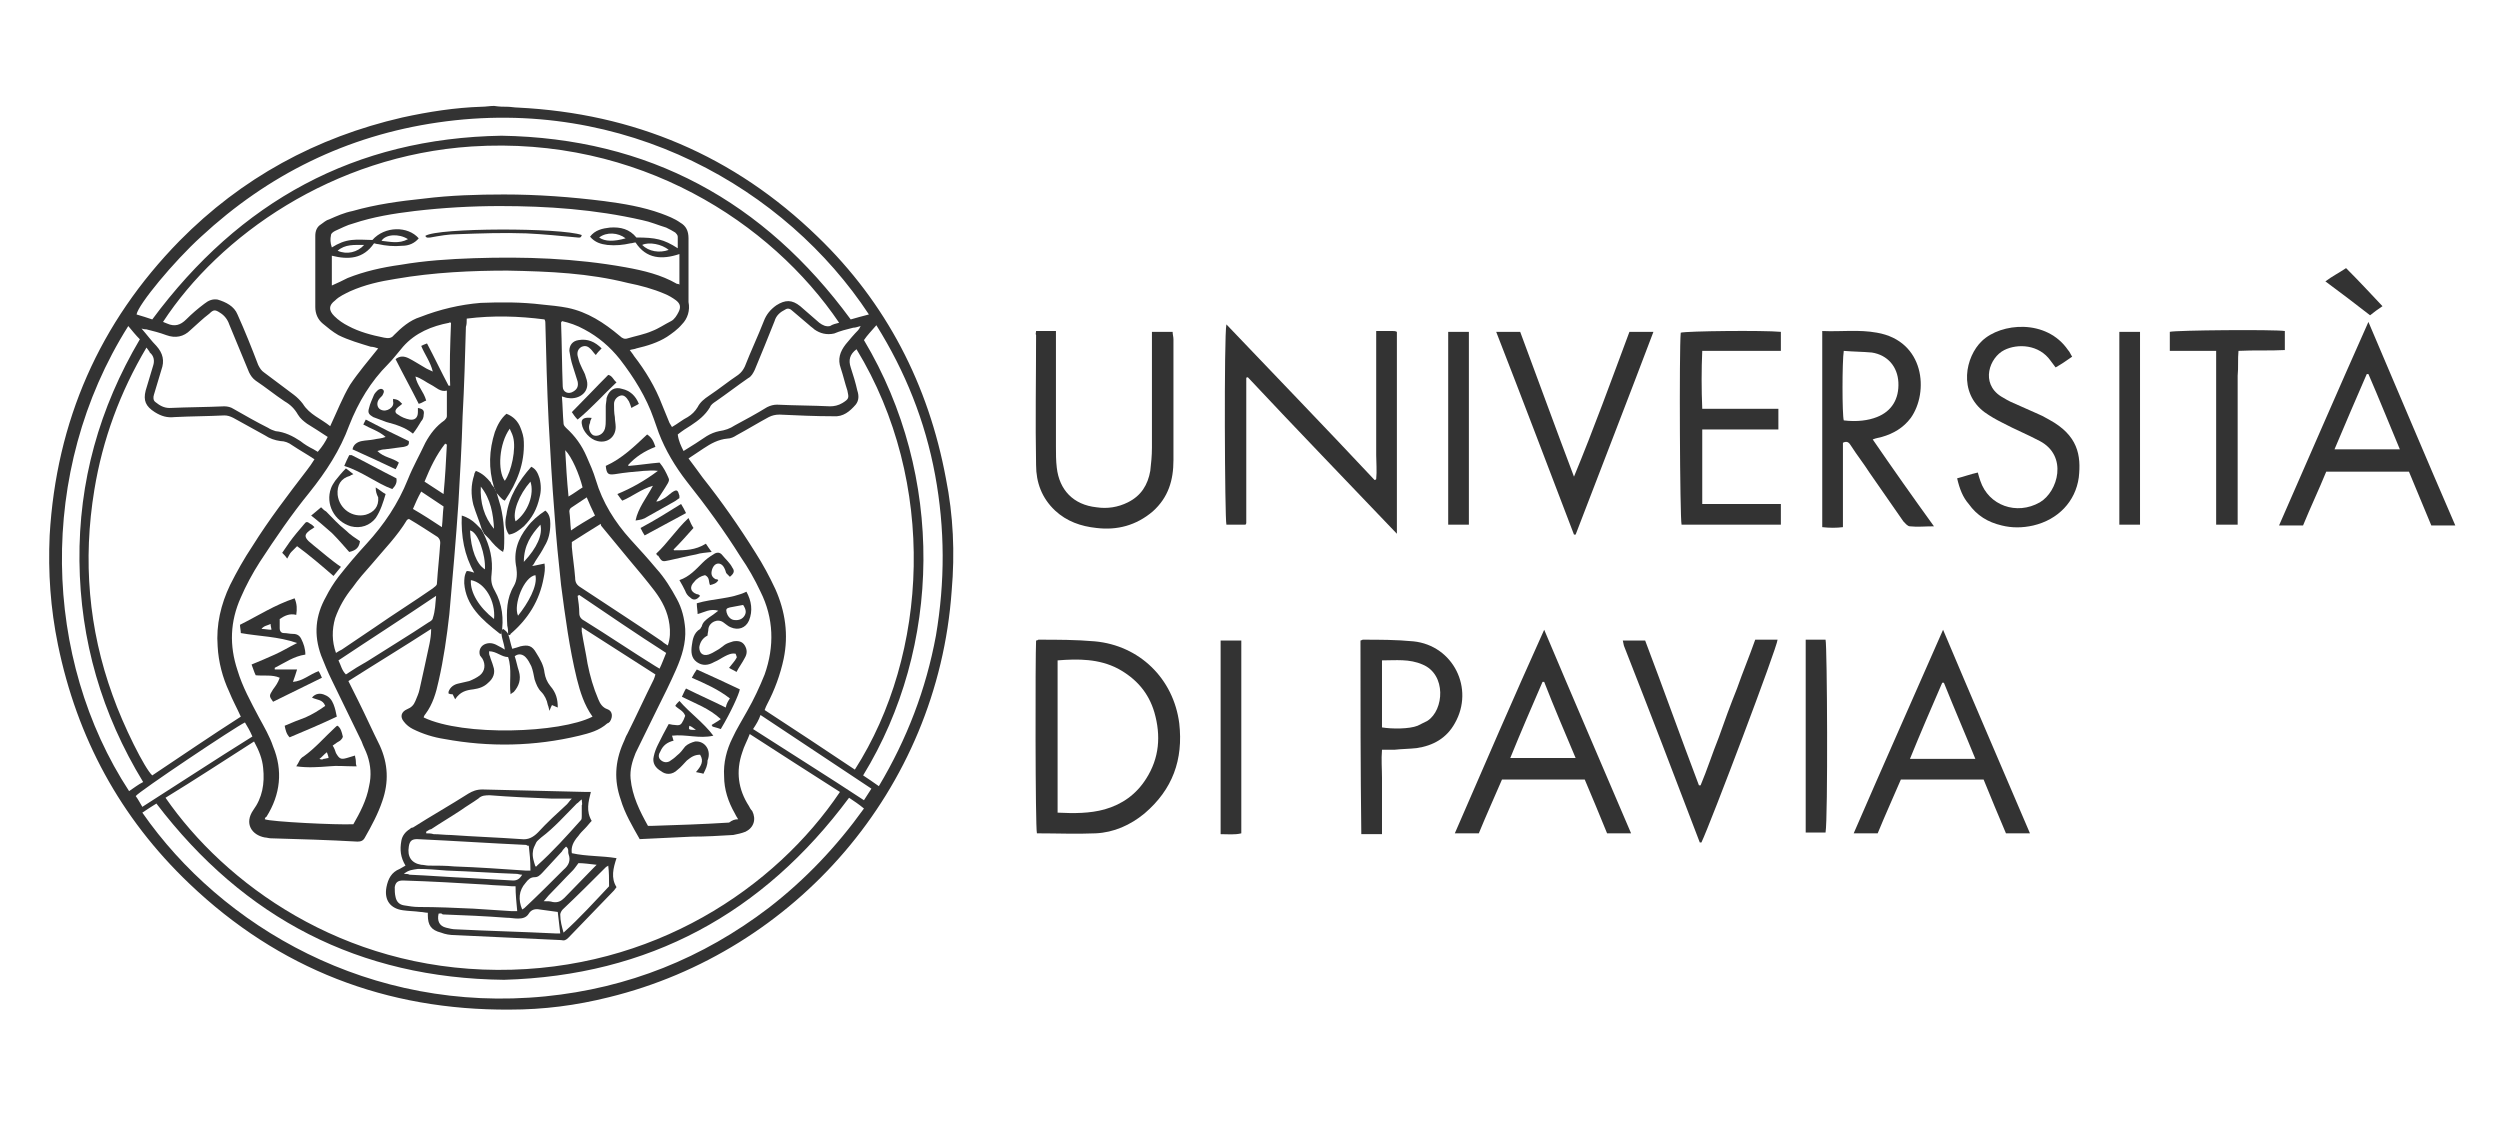 <?xml version="1.0" encoding="utf-8"?>
<!-- Generator: Adobe Illustrator 25.4.0, SVG Export Plug-In . SVG Version: 6.00 Build 0)  -->
<svg version="1.1" id="Capa_1" xmlns="http://www.w3.org/2000/svg" xmlns:xlink="http://www.w3.org/1999/xlink" x="0px" y="0px"
	 viewBox="0 0 302.1 138" style="enable-background:new 0 0 302.1 138;" xml:space="preserve">
<style type="text/css">
	.st0{fill:#333333;}
</style>
<g>
	<path class="st0" d="M61.3,12.9c0.4,0,0.9,0.1,1.3,0.1c14,0.7,26.1,5.8,36.2,15.6c8.3,8,13.4,17.9,15.5,29.2
		c0.9,4.5,1.1,9,0.7,13.6c-1.7,24.1-19,43.6-41.4,49.1c-4,1-7.9,1.5-12,1.5c-14.9,0.1-27.9-4.9-38.7-15.2C14.5,98.8,9.3,89.1,7,77.9
		c-0.9-4.4-1.2-8.7-1-13.2c0.8-13.8,6-25.7,15.7-35.6c7.5-7.6,16.5-12.5,26.9-14.9c3.2-0.7,6.4-1.2,9.6-1.3c0.5,0,1-0.1,1.5-0.1
		C60.4,12.9,60.8,12.9,61.3,12.9z M77.3,101.4c-0.9-1.6-1.8-3.1-2.3-4.8c-0.8-2.3-0.7-4.5,0.3-6.8c0.2-0.4,0.3-0.8,0.5-1.1
		c1.1-2.2,2.1-4.4,3.2-6.6c0.1-0.2,0.1-0.3,0.2-0.6c-3-1.9-5.9-3.8-8.9-5.7c0,0.3,0,0.4,0,0.5c0.2,1.3,0.5,2.6,0.7,3.9
		c0.3,1.5,0.7,2.9,1.3,4.3c0.2,0.5,0.5,1,1.1,1.2s0.7,0.9,0.3,1.5c-0.1,0.1-0.2,0.2-0.3,0.2c-1,0.9-2.2,1.2-3.4,1.5
		c-5.4,1.3-10.9,1.4-16.3,0.4c-1.3-0.2-2.6-0.6-3.8-1.2c-0.4-0.2-0.8-0.5-1.1-0.9c-0.5-0.6-0.3-1.2,0.4-1.5c0.5-0.2,0.8-0.5,1-1
		c0.2-0.5,0.4-0.9,0.5-1.4c0.4-1.8,0.8-3.6,1.2-5.5c0.1-0.5,0.2-1.1,0.2-1.8c-3.4,2.2-6.7,4.2-10,6.3c0.4,0.8,0.8,1.6,1.2,2.4
		c0.9,1.8,1.7,3.6,2.6,5.4c1,2.2,1.1,4.4,0.3,6.7c-0.5,1.5-1.3,3-2.1,4.4c-0.2,0.4-0.5,0.5-0.9,0.5c-3.5-0.2-7-0.3-10.5-0.4
		c-0.2,0-0.5-0.1-0.7-0.1c-1.6-0.3-2.5-1.7-1.4-3.3c1.1-1.5,1.4-3.2,1.2-5.1c-0.1-1.1-0.5-2.1-1.1-3.2c-3.6,2.3-7.1,4.6-10.7,6.8
		c7.2,10.4,21.3,20.7,40.1,20.8s33.6-9.9,41.4-21.5c-3.6-2.3-7.2-4.6-10.9-7c-0.3,0.8-0.7,1.5-0.9,2.2c-0.8,2.3-0.5,4.5,0.8,6.5
		c0.1,0.2,0.2,0.4,0.4,0.6c0.5,1,0.2,2-0.8,2.5c-0.5,0.2-1,0.3-1.5,0.4c-1.7,0.1-3.3,0.2-5,0.2C81.5,101.2,79.4,101.3,77.3,101.4z
		 M101.4,39c-8.2-12.1-24.2-22.6-44.4-21.3c-16.8,1.1-30.5,10.8-37.3,21.2c0.2,0.1,0.3,0.1,0.5,0.2c0.9,0.4,1.6,0.2,2.3-0.5
		c0.7-0.7,1.4-1.3,2.2-1.9c0.5-0.4,1-0.6,1.6-0.5c1,0.3,2,0.8,2.4,1.8c0.9,2,1.7,4,2.5,6.1c0.2,0.4,0.4,0.7,0.7,0.9
		c1.2,0.9,2.4,1.8,3.6,2.7c0.4,0.3,0.8,0.7,1.1,1.1c0.8,1.3,2.2,1.8,3.3,2.7c0.8-1.7,1.5-3.5,2.4-5c1-1.5,2.2-2.9,3.4-4.4
		c-0.3-0.1-0.6-0.2-0.9-0.2c-1.3-0.4-2.7-0.8-3.9-1.4c-0.7-0.4-1.3-0.9-1.9-1.4c-0.6-0.5-0.9-1.2-0.9-2c0-2.9,0-5.8,0-8.6
		c0-0.6,0.2-1.1,0.7-1.4c0.3-0.2,0.6-0.5,1-0.6c0.9-0.4,1.8-0.8,2.8-1c2.8-0.8,5.7-1.2,8.6-1.5c3.2-0.4,6.5-0.5,9.7-0.5
		c4.1,0,8.1,0.3,12.1,0.8c2.3,0.3,4.7,0.7,6.9,1.5c0.8,0.3,1.6,0.6,2.3,1.1c0.7,0.4,1,1,1,1.9c0,2.3,0,4.6,0,6.9c0,0.3,0,0.5,0,0.8
		c0.2,1-0.1,2-0.8,2.7c-0.5,0.6-1.2,1.1-1.8,1.5c-1.1,0.7-2.4,1.1-3.7,1.4c-0.2,0.1-0.5,0.1-0.8,0.2c0.2,0.3,0.4,0.5,0.5,0.7
		c1.4,1.8,2.6,3.8,3.4,5.9c0.3,0.7,0.6,1.5,0.9,2.2c0.1,0.2,0.2,0.3,0.3,0.5c0.7-0.4,1.3-0.9,1.9-1.2c0.5-0.3,0.9-0.7,1.2-1.2
		c0.3-0.6,0.8-1,1.4-1.4c1.2-0.8,2.3-1.7,3.5-2.5c0.4-0.3,0.6-0.6,0.8-1c0.7-1.8,1.6-3.7,2.3-5.5c0.3-0.8,0.8-1.4,1.5-1.9
		c1.1-0.7,1.9-0.7,2.9,0.1c0.8,0.7,1.5,1.3,2.3,2c0.4,0.3,0.8,0.5,1.3,0.4C100.6,39.2,101,39.1,101.4,39z M17.7,42
		c-3.2,5.4-5.3,11.1-6.3,17.2C10,67.7,10.7,76,13.6,84c1.3,3.7,3.9,8.9,4.8,9.7c3.6-2.4,7.1-4.8,10.7-7.1c-0.5-1.1-1-2-1.4-3
		c-0.8-1.7-1.3-3.6-1.4-5.5c-0.2-2.6,0.4-5.1,1.5-7.4c0.8-1.6,1.7-3.2,2.7-4.7c2-3.2,4.3-6.2,6.6-9.2c0.3-0.4,0.6-0.8,0.9-1.3
		c-0.9-0.6-1.8-1.1-2.7-1.7c-0.4-0.3-0.9-0.5-1.4-0.5c-0.7-0.1-1.3-0.3-1.9-0.7c-1.3-0.7-2.5-1.4-3.8-2.1c-0.4-0.2-0.7-0.3-1.1-0.3
		c-2,0.1-4,0.1-6,0.2c-0.9,0.1-1.6-0.1-2.4-0.6c-1.1-0.7-1.4-1.4-1.1-2.6c0.3-1,0.6-2,0.9-3c0.2-0.6,0.1-1.2-0.4-1.6
		C18.1,42.5,17.9,42.3,17.7,42z M103.5,42.2c-0.8,0.6-1,1.3-0.7,2.2s0.6,1.9,0.8,2.8c0.2,0.6,0.2,1.2-0.2,1.7
		c-0.7,0.8-1.5,1.5-2.7,1.4c-2.2,0-4.3-0.1-6.5-0.2c-0.5,0-0.9,0.1-1.3,0.3c-1.3,0.7-2.6,1.5-3.9,2.2c-0.3,0.2-0.7,0.4-1.1,0.4
		c-1.1,0.1-2,0.6-2.9,1.2c-0.6,0.4-1.2,0.8-1.8,1.2c0.6,0.8,1.2,1.6,1.7,2.3c2.3,2.9,4.4,5.9,6.4,9.1c0.9,1.4,1.7,2.9,2.4,4.4
		c1.2,2.7,1.6,5.5,1,8.4c-0.4,1.9-1.1,3.8-2,5.5c-0.1,0.2-0.2,0.4-0.3,0.7c3.7,2.4,7.3,4.8,10.9,7.2
		C112.2,79.1,113.3,58.3,103.5,42.2z M54.5,39c-0.1,0-0.2-0.1-0.2,0c-2.1,0.4-4.1,1.2-5.6,2.9c-0.6,0.7-1.2,1.5-1.8,2.1
		c-2.1,2.1-3.6,4.6-4.7,7.4c-1.1,3-2.8,5.6-4.8,8.1c-2.2,2.7-4.1,5.5-6,8.4c-0.9,1.4-1.7,2.9-2.3,4.3c-1.3,2.9-1.4,5.8-0.4,8.8
		c0.6,2,1.6,3.8,2.6,5.7c0.6,1.1,1.3,2.3,1.7,3.5c1.2,2.9,0.9,5.8-0.8,8.5C32.1,98.7,32,98.9,32,99c0.7,0.3,8.7,0.7,10.7,0.6
		c0.8-1.4,1.6-2.9,1.9-4.6c0.3-1.3,0.2-2.5-0.2-3.7c-0.2-0.6-0.5-1.1-0.7-1.7c-1.2-2.5-2.4-4.9-3.6-7.4c-0.5-1-0.9-2-1.3-3
		c-0.9-2.5-0.7-4.8,0.6-7.1c0.4-0.8,0.9-1.6,1.5-2.4c1.1-1.4,2.2-2.7,3.4-4c2.1-2.3,3.8-4.8,5-7.8c0.6-1.5,1.4-2.9,2.1-4.4
		c0.6-1.1,1.3-2,2.3-2.7c0.1-0.1,0.3-0.3,0.3-0.5c0-1,0-2,0-3.1c-0.8,0.2-1.3-0.4-1.9-0.7s-1.2-0.8-1.9-1c0.2,1.1,1,1.8,1.3,2.9
		c-0.3,0.1-0.5,0.3-0.9,0.4c-0.9-1.8-1.9-3.6-2.8-5.4c0.5-0.4,1-0.4,1.6-0.1c0.6,0.3,1.2,0.7,1.9,1.1c0.3,0.2,0.6,0.3,1,0.5
		c-0.3-1.2-1-2.1-1.4-3.1c0.2-0.1,0.4-0.2,0.7-0.3c0.9,1.7,1.7,3.4,2.6,5.1c0.1,0,0.1,0,0.2,0C54.3,44.3,54.4,41.6,54.5,39z
		 M89.2,99c-0.2-0.3-0.3-0.5-0.4-0.7c-0.8-1.4-1.3-2.9-1.3-4.5c-0.1-1.6,0.3-3.2,1-4.6c0.5-1.1,1.2-2.2,1.8-3.3
		c0.8-1.4,1.5-2.9,2.1-4.4c1.2-3.4,1.1-6.8-0.5-10c-0.7-1.5-1.5-2.9-2.4-4.2c-2-3.2-4.2-6.2-6.5-9.1c-1.4-1.8-2.6-3.8-3.4-5.9
		c-0.2-0.6-0.4-1.1-0.6-1.7c-0.9-2.6-2.4-5-4.1-7.2c-1.2-1.5-2.6-2.7-4.3-3.6c-0.9-0.5-1.8-0.8-2.7-1c0,0.1-0.1,0.1-0.1,0.2
		c0.1,2.6,0.1,5.2,0.2,7.7c0,0.7,0.7,1,1.3,0.6c0.5-0.3,0.6-0.7,0.5-1.2c-0.2-0.6-0.4-1.3-0.6-1.9s-0.3-1.2-0.4-1.8
		c0-0.7,0.4-1.2,1.1-1.3c1.1-0.2,2,0.2,2.8,1c-0.3,0.3-0.5,0.5-0.7,0.8c-0.3-0.3-0.4-0.5-0.6-0.7c-0.3-0.3-0.6-0.5-1.1-0.3
		c-0.4,0.2-0.6,0.6-0.5,1.1c0.1,0.4,0.2,0.8,0.4,1.2c0.2,0.5,0.5,0.9,0.6,1.4c0.7,1.8-0.9,2.7-2.1,2.5c-0.2,0-0.5-0.1-0.8-0.2
		c0.1,1.2,0.1,2.2,0.2,3.3c0,0.2,0.2,0.4,0.3,0.5c1.1,1,1.9,2.1,2.5,3.5c0.4,0.9,0.8,1.8,1.1,2.8c0.8,2.7,2.3,5.1,4.2,7.2
		c1.1,1.2,2.1,2.3,3.1,3.5c1,1.1,1.8,2.4,2.5,3.7c0.6,1.1,0.9,2.3,1,3.6c0.1,1.7-0.4,3.3-1.1,4.9c-0.7,1.6-1.5,3.2-2.3,4.8
		c-0.9,1.8-1.7,3.5-2.6,5.3c-0.4,1-0.7,2-0.6,3.1c0.2,2.1,1.1,3.9,2.1,5.7c0.2,0,0.3,0,0.4,0c3.1-0.1,6.3-0.2,9.4-0.4
		C88.5,99.1,88.8,99,89.2,99z M56.4,38.5c0,0.4,0,0.7-0.1,1c-0.1,3.6-0.2,7.2-0.4,10.8c-0.1,3.5-0.3,6.9-0.5,10.4
		c-0.3,4.5-0.7,9-1.1,13.5c-0.3,2.7-0.7,5.5-1.3,8.1c-0.3,1.4-0.7,2.8-1.6,4c-0.1,0.1-0.2,0.3-0.2,0.4c4.8,2.3,16.5,1.9,20.4-0.1
		c-1-1.4-1.5-3-1.9-4.6c-0.9-3.7-1.4-7.5-1.9-11.3C67.5,67.9,67.2,65,67,62c-0.3-3.7-0.5-7.3-0.7-11c-0.2-4-0.3-8-0.4-12
		c0-0.1,0-0.2-0.1-0.4C62.7,38.2,59.6,38.1,56.4,38.5z M18.4,38.6C29,24.3,42.9,16.7,60.6,16.4c17.8,0.3,31.7,7.9,42.2,22.2
		c0.7-0.2,1.4-0.4,2.2-0.6C95,22.8,75.5,11.5,52.9,14.8c-11,1.6-20.5,6.3-28.6,13.8c-3.3,3-7.6,8.2-7.8,9.4
		C17.2,38.2,17.8,38.4,18.4,38.6z M102.6,96.4c-10.4,14-24.2,21.5-41.7,22c-17.5-0.2-31.4-7.4-42-21.3c-0.5,0.3-1.1,0.7-1.7,1.1
		c9.6,13.8,27.5,24.3,48.7,22.2c10-1,19-4.6,27-10.7c4.4-3.4,8.2-7.4,11.5-12C103.8,97.2,103.2,96.8,102.6,96.4z M81.9,30
		c0-0.6,0-1,0-1.4c0-0.2-0.2-0.4-0.3-0.5c-0.3-0.2-0.7-0.4-1.1-0.6c-1-0.3-1.9-0.7-2.9-0.9c-5.7-1.3-11.4-1.7-17.2-1.7
		c-3.4,0-6.9,0.2-10.3,0.6c-2.5,0.3-5,0.7-7.4,1.5c-0.8,0.2-1.5,0.6-2.2,0.9c-0.2,0.1-0.5,0.3-0.5,0.5c-0.1,0.5-0.1,0.9,0.1,1.5
		c0.8-0.5,1.5-0.8,2.4-0.9c0.8-0.1,1.7,0,2.5,0c1.5-1.7,4.3-1.7,5.6-0.2c-0.5,0.6-1.2,0.9-2,0.9c-1,0.1-2,0-2.9-0.2
		c-0.2,0-0.4-0.1-0.5-0.1c-1.3,1.9-3.1,2-5.1,1.5c0,1.2,0,2.4,0,3.6c0.7-0.3,1.3-0.6,1.9-0.9c2-0.8,4.2-1.3,6.4-1.6
		c2.9-0.5,5.9-0.7,8.9-0.8c6.1-0.2,12.2,0,18.3,1.1c2.2,0.4,4.3,0.9,6.2,2c0.1,0,0.2,0,0.3,0.1c0-1.2,0-2.4,0-3.7
		c-2.1,0.7-4,0.6-5.3-1.4c-0.2,0-0.4,0.1-0.6,0.1c-0.9,0.2-1.8,0.3-2.8,0.2c-0.8-0.1-1.5-0.3-2.1-1c0.6-0.8,1.5-1,2.4-1.1
		c1.3-0.1,2.4,0.2,3.2,1.2C79.2,28.7,80.2,28.9,81.9,30z M61.3,32.7c-4.2,0-8.9,0.2-13.5,1c-1.9,0.3-3.7,0.7-5.5,1.5
		c-0.6,0.3-1.3,0.6-1.8,1.1c-0.8,0.6-0.8,1.2-0.1,1.9c0.5,0.5,1.1,0.9,1.7,1.2c1.3,0.7,2.8,1.1,4.3,1.4c0.5,0.1,0.9,0.1,1.2-0.3
		c0.9-0.9,1.9-1.8,3.2-2.2c2.3-0.9,4.8-1.5,7.3-1.7c2.5-0.1,4.9-0.1,7.4,0.2c1,0.1,2.1,0.2,3.1,0.4c2.4,0.5,4.4,1.8,6.3,3.4
		c0.3,0.3,0.6,0.4,0.9,0.3c1-0.3,2.1-0.5,3-0.9c0.8-0.3,1.5-0.8,2.3-1.2c0.4-0.2,0.7-0.7,0.9-1.1c0.3-0.6,0.2-1-0.3-1.4
		c-0.4-0.3-0.9-0.6-1.4-0.8c-1.4-0.6-2.9-1-4.4-1.3C71.1,33,66.5,32.8,61.3,32.7z M39.6,52.8c-0.9-0.6-1.7-1.1-2.5-1.6
		c-0.4-0.3-0.8-0.6-1.1-1.1c-0.4-0.7-0.9-1.2-1.6-1.6c-1.2-0.8-2.3-1.7-3.5-2.5c-0.4-0.3-0.6-0.6-0.8-1c-0.8-1.9-1.6-3.9-2.4-5.8
		c-0.2-0.6-0.6-1.1-1.1-1.4c-0.6-0.4-0.8-0.4-1.3,0.1c-0.8,0.6-1.5,1.3-2.3,2c-0.8,0.8-1.8,1-2.9,0.6c-0.8-0.3-1.6-0.5-2.4-0.7
		c-0.1,0-0.3,0-0.6-0.1c0.7,0.8,1.2,1.5,1.8,2.1c0.8,0.9,1,1.8,0.6,2.9c-0.3,1-0.6,2-0.9,3c-0.1,0.3-0.1,0.7,0.2,0.9
		c0.5,0.4,1,0.7,1.7,0.7c2.2-0.1,4.4-0.1,6.6-0.2c0.4,0,0.8,0.1,1.1,0.3c1.4,0.8,2.8,1.6,4.2,2.3c0.3,0.2,0.6,0.3,0.9,0.4
		c1.1,0.1,2.1,0.6,3,1.2c0.5,0.4,1,0.7,1.6,1c0.2,0.1,0.3,0.2,0.5,0.3C39,53.9,39.3,53.4,39.6,52.8z M82.6,54.5
		c1-0.6,1.9-1.2,2.8-1.8c0.5-0.3,1-0.5,1.5-0.6c0.7-0.1,1.3-0.3,1.9-0.7c1.3-0.7,2.6-1.4,3.9-2.2c0.4-0.2,0.8-0.3,1.2-0.3
		c2.1,0.1,4.3,0.1,6.4,0.2c0.5,0,1-0.1,1.5-0.4c0.8-0.5,0.8-0.6,0.6-1.5c-0.3-0.9-0.5-1.8-0.8-2.7c-0.4-1.1-0.1-2,0.6-2.9
		c0.5-0.6,1-1.2,1.5-1.7c0.1-0.1,0.2-0.3,0.3-0.5c-0.4,0.1-0.6,0.2-0.9,0.2c-0.8,0.2-1.6,0.4-2.3,0.7c-0.9,0.2-1.7,0-2.4-0.5
		c-0.2-0.2-0.4-0.3-0.6-0.5c-0.7-0.6-1.3-1.1-2-1.7c-0.3-0.3-0.6-0.4-0.9-0.2c-0.6,0.3-1.1,0.7-1.3,1.4c-0.8,2-1.6,4-2.4,5.9
		c-0.2,0.4-0.4,0.8-0.8,1c-1.3,0.9-2.6,1.9-3.9,2.8c-0.3,0.2-0.6,0.4-0.7,0.7c-0.6,1-1.4,1.6-2.3,2.2c-0.5,0.3-1.1,0.7-1.6,1.1
		C82,53.3,82.3,53.9,82.6,54.5z M104.3,93.7c0.6,0.4,1.2,0.8,1.9,1.3c3.4-5.7,5.7-11.7,6.9-18.2c1.1-6.5,1.1-12.9-0.1-19.4
		c-1.2-6.5-3.6-12.5-7.1-18.1c-0.6,0.7-1.1,1.2-1.5,1.8C114.2,57.5,113.8,78.2,104.3,93.7z M15.5,39.4C4.4,57,5.2,79.7,15.6,95.6
		c0.6-0.4,1.1-0.8,1.7-1.1c-5-8.2-7.6-17.1-7.7-26.7c-0.1-9.6,2.4-18.5,7.3-26.8C16.4,40.5,16,40,15.5,39.4z M49.4,62.7
		c-0.1,0.1-0.2,0.1-0.2,0.1c-1.2,2-2.8,3.6-4.3,5.4c-0.8,0.9-1.6,1.8-2.3,2.8c-0.9,1.1-1.6,2.3-2.1,3.7c-0.4,1.4-0.4,2.8,0.1,4.2
		c0.3-0.2,0.5-0.3,0.7-0.4c1.3-0.9,2.7-1.8,4-2.7c2.3-1.6,4.7-3.1,7-4.7c0.2-0.2,0.5-0.3,0.5-0.6c0.1-1.6,0.3-3.3,0.4-4.9
		c0-0.3-0.1-0.5-0.3-0.7C51.8,64.2,50.6,63.4,49.4,62.7z M80.7,78c0.3-0.9,0.3-1.7,0.2-2.5c-0.2-1.6-0.9-2.9-1.8-4.1
		c-1-1.3-2-2.5-3.1-3.8s-2.2-2.7-3.3-4c-0.1-0.1-0.1-0.2-0.1-0.3c-1.3,0.8-2.4,1.5-3.5,2.2c0,0.2,0,0.4,0,0.6
		c0.1,1.2,0.3,2.4,0.4,3.7c0,0.6,0.2,0.9,0.7,1.2c3.3,2.2,6.6,4.3,9.8,6.5C80.2,77.7,80.4,77.8,80.7,78z M91,88.1
		c4.5,2.9,9,5.7,13.4,8.6c0.3-0.5,0.6-0.9,0.9-1.4c-4.5-3-8.9-5.9-13.4-8.9C91.7,87,91.4,87.5,91,88.1z M29.6,87.3
		c-1.1,0.5-12.9,8.4-13.2,8.9c0.3,0.4,0.5,0.8,0.8,1.3c4.4-2.8,8.8-5.7,13.3-8.5C30.2,88.3,29.9,87.8,29.6,87.3z M52.7,72
		c-4,2.7-7.9,5.2-11.8,7.8c0.3,0.6,0.4,1.2,0.9,1.7c0.9-0.6,1.7-1.1,2.6-1.6c2.5-1.6,5-3.1,7.4-4.7c0.2-0.1,0.5-0.3,0.5-0.5
		C52.6,73.8,52.6,73,52.7,72z M70,71.9c-0.1,0-0.1,0.1-0.2,0.1c0.1,0.7,0.2,1.4,0.2,2.1c0,0.4,0.2,0.7,0.6,0.9
		c2.9,1.8,5.7,3.7,8.6,5.5c0.2,0.1,0.3,0.2,0.5,0.3c0.3-0.6,0.5-1.2,0.8-1.9C76.9,76.6,73.4,74.2,70,71.9z M49.9,61.5
		c1.2,0.7,2.3,1.4,3.5,2.2c0.1-0.9,0.1-1.7,0.2-2.5c-0.9-0.6-1.8-1.2-2.7-1.8C50.5,60.1,50.2,60.8,49.9,61.5z M54,53.7
		c-0.1,0-0.1,0-0.2-0.1c-1.1,1.4-1.8,2.9-2.5,4.6c0.8,0.5,1.5,1,2.3,1.5C53.8,57.6,53.9,55.7,54,53.7z M70.9,60.1
		c-0.6,0.4-1.2,0.8-1.8,1.2c-0.2,0.1-0.3,0.3-0.3,0.5c0.1,0.7,0.1,1.4,0.2,2.3c1-0.7,1.9-1.2,2.9-1.8C71.5,61.5,71.2,60.8,70.9,60.1
		z M68.3,54.4c0.1,1.8,0.2,3.6,0.4,5.6c0.7-0.4,1.2-0.8,1.7-1.1C70,57.3,69.1,55.2,68.3,54.4z M49.3,28.9c-1.1-0.7-2.7-0.6-3.2,0.2
		C47.1,29.2,48.2,29.5,49.3,28.9z M75.6,28.8c-0.9-0.7-2.3-0.8-3.2-0.1C73.1,29.2,74.2,29.2,75.6,28.8z M80.8,30.2
		c-0.8-0.7-2.4-1-3.2-0.6C78.4,30.4,79.7,30.6,80.8,30.2z M44,29.6c-1.2,0-2.3-0.1-3.2,0.7C41.9,30.8,43.2,30.5,44,29.6z"/>
	<path class="st0" d="M69.1,103.1c1.8,0.4,3.6,0.3,5.4,0.6c-0.4,1.2-0.7,2.4,0,3.5c-0.1,0.1-0.2,0.3-0.3,0.4
		c-1.8,1.9-3.7,3.8-5.5,5.7c-0.3,0.3-0.5,0.4-0.9,0.3c-4.3-0.2-8.5-0.4-12.8-0.6c-0.6,0-1.2-0.1-1.7-0.3c-1.2-0.3-1.6-0.9-1.6-2.1
		c0-0.1,0-0.2,0-0.3c-0.3,0-0.6-0.1-0.9-0.1c-0.7-0.1-1.4-0.1-2.1-0.2c-1.5-0.2-2.3-1.2-2-2.8c0.2-1,0.6-1.8,1.6-2.2
		c0.2-0.1,0.5-0.3,0.7-0.4c-0.6-1-0.7-1.9-0.5-3c0.1-0.6,0.5-1.1,1-1.4c0.1-0.1,0.2-0.2,0.4-0.2c2.2-1.4,4.5-2.7,6.7-4.1
		c0.5-0.3,1-0.5,1.7-0.5c4.2,0.1,8.3,0.2,12.5,0.3c0.2,0,0.4,0,0.6,0c-0.3,1.2-0.6,2.3,0.1,3.5c-0.3,0.3-0.5,0.6-0.8,0.9
		c-0.3,0.3-0.6,0.6-0.8,0.9C69.2,101.8,69,102.4,69.1,103.1z M51.5,100.5c0,0.1,0,0.1,0,0.2c0.3,0,0.6,0,0.9,0.1
		c0.7,0,1.4,0.1,2.1,0.1c2.8,0.2,5.7,0.3,8.5,0.5c0.8,0.1,1.4-0.2,2-0.8c1.1-1.2,2.3-2.3,3.5-3.4c0.2-0.2,0.3-0.4,0.6-0.7
		c-1,0-1.8,0-2.5,0c-2.5-0.1-4.9-0.2-7.4-0.4c-0.5,0-1,0-1.4,0.4c-0.7,0.5-1.4,0.9-2.1,1.4c-1.2,0.8-2.4,1.5-3.6,2.3
		C51.9,100.2,51.7,100.4,51.5,100.5z M62.3,107.1c-0.1,0-0.3,0-0.4,0c-1-0.1-2.1-0.1-3.1-0.2c-3.4-0.2-6.7-0.4-10.1-0.5
		c-0.6,0-0.9,0.2-1,0.8c0,0.4,0,0.8,0.1,1.2c0.1,0.5,0.4,0.9,1,1c0.6,0.1,1.2,0.2,1.8,0.2c2.2,0,4.4,0.1,6.6,0.2
		c1.5,0.1,3.1,0.2,4.6,0.3c0.3,0,0.5,0,0.7,0C62.4,109,62.3,108.1,62.3,107.1z M63.9,102.2c-0.1,0-0.2,0-0.3-0.1
		c-4.4-0.2-8.8-0.5-13.2-0.7c-0.6,0-0.9,0.2-1,0.9c-0.2,1.2,0.3,2,1.5,2.2c0.3,0,0.6,0.1,0.9,0.1c1,0,2.1,0,3.1,0.1
		c2.9,0.1,5.7,0.3,8.6,0.5c0.2,0,0.4,0,0.6,0C64.1,104,64,103.1,63.9,102.2z M53,110.4c-0.2,0.9,0.1,1.5,0.9,1.7
		c0.4,0.1,0.8,0.2,1.2,0.2c4,0.2,8.1,0.3,12.1,0.5c0.2,0,0.4,0,0.5,0c-0.1-0.9-0.2-1.8-0.3-2.6c-0.7-0.1-1.5-0.2-2.2-0.3
		c-0.5-0.1-1,0-1.3,0.5c-0.3,0.5-0.8,0.6-1.3,0.6c-0.5,0-0.9-0.1-1.4-0.1c-2.6-0.2-5.1-0.3-7.7-0.4C53.3,110.3,53.2,110.4,53,110.4z
		 M70.3,96.6c-0.3,0.2-0.4,0.4-0.6,0.5c-1.4,1.4-2.7,2.9-4.3,4.1c-0.2,0.2-0.5,0.4-0.6,0.6c-0.2,0.4-0.4,0.8-0.4,1.1
		c-0.1,0.6,0.1,1.2,0.3,1.8c0.1,0,0.2,0,0.2-0.1c1.9-1.7,3.6-3.6,5.3-5.5c0.1-0.1,0.1-0.3,0.1-0.5c0-0.4,0-0.9,0-1.3
		C70.4,97.2,70.3,96.9,70.3,96.6z M73.5,104.6c-0.1,0.1-0.2,0.1-0.3,0.2c-1.7,1.7-3.4,3.4-5.2,5.1c-0.1,0.1-0.3,0.4-0.3,0.6
		c0,0.8,0.2,1.5,0.4,2.2c2-1.8,3.8-3.8,5.5-5.6C73.6,106.2,73.6,105.4,73.5,104.6z M63.1,109.9c0.2-0.1,0.3-0.2,0.3-0.2
		c1.6-1.5,3.1-3,4.7-4.6c0.6-0.5,0.9-1.1,0.6-1.9c-0.1-0.3,0.1-0.6-0.3-0.9c-0.2,0.2-0.4,0.4-0.5,0.6c-0.8,0.9-1.6,1.7-2.4,2.6
		c-0.3,0.3-0.5,0.5-0.9,0.5c-0.5,0-0.8,0.3-1.1,0.7C62.7,107.6,62.6,108.7,63.1,109.9z M69.9,104.3c-0.3,0.4-0.5,0.7-0.7,0.9
		c-1,1-1.9,2-2.9,3c-0.2,0.2-0.3,0.4-0.6,0.7c0.5,0,0.8,0,1.1,0.1c0.6,0.1,1-0.1,1.4-0.5c1.2-1.2,2.3-2.4,3.5-3.6
		c0.1-0.1,0.2-0.2,0.4-0.4C71.2,104.4,70.5,104.3,69.9,104.3z M48.8,105.6c0.3,0,0.5,0,0.7,0.1c2.4,0.1,4.8,0.3,7.2,0.4
		c1.8,0.1,3.5,0.2,5.3,0.3c0.5,0,0.8-0.2,1.1-0.7c-0.3,0-0.5-0.1-0.6-0.1c-2.8-0.1-5.6-0.3-8.5-0.4c-1.2-0.1-2.4-0.2-3.5-0.2
		C49.9,105.1,49.4,105.1,48.8,105.6z"/>
	<path class="st0" d="M33.8,81.9c-0.9-0.4-1.9-0.2-2.9-0.3c-0.2-0.4-0.3-0.8-0.5-1.3c1-0.4,1.9-0.8,2.8-1.2c0.9-0.4,1.7-0.9,2.7-1.4
		c-2.3-0.8-4.6-0.8-6.8-1.2c0-0.3-0.1-0.7-0.1-1c2.2-1.1,4.2-2.4,6.6-3.2c0.3,0.7,0.3,1.3,0.2,2c-0.8-0.2-1.4,0.1-2,0.5
		c0,0.3,0,0.7,0,1.1s0.2,0.6,0.5,0.6c0.4,0,0.7,0.1,1.1,0.1c0.5,0,0.8,0.2,1,0.6c0.3,0.6,0.5,1.2,0.5,1.9c-1.4,0.2-2.5,1-3.7,1.6
		c0,0.1,0,0.1,0,0.2c0.9,0,1.7,0,2.7,0c-0.2,0.6-0.3,1-0.5,1.5c1.2-0.1,2-0.9,3.1-1.3c0.2,0.3,0.3,0.6,0.4,0.8c-2,1-3.9,1.9-5.9,2.9
		l0,0c-0.5-0.7-0.5-0.7,0-1.5C33.3,82.9,33.6,82.5,33.8,81.9C33.8,82,33.8,81.9,33.8,81.9z M32.7,75.4c-0.4,0.2-0.8,0.2-1.1,0.6
		c0.4,0,0.8,0.1,1.2,0.1C32.8,75.9,32.7,75.7,32.7,75.4z"/>
	<path class="st0" d="M40.2,90.1c0.2,0.3,0.3,0.6,0.4,0.9c0.4,0.7,0.6,0.8,1.3,0.6c0.3-0.1,0.7-0.2,1-0.3c0,0.2,0.1,0.4,0.1,0.7
		c0,0.2,0,0.4,0.1,0.6c-0.2,0-0.4,0-0.5,0c-0.9,0-1.9-0.1-2.8,0c-1.3,0.1-2.6,0.2-4,0c0.2-0.3,0.3-0.5,0.4-0.7
		c0.1-0.2,0.3-0.4,0.5-0.5c1.4-1,2.5-2.3,3.8-3.5c0.1-0.1,0.2-0.2,0.3-0.2c0.4,0.3,0.5,0.8,0.6,1.2c0.1,0.2-0.1,0.4-0.3,0.6
		C40.9,89.6,40.6,89.8,40.2,90.1z M39.5,90.9c-0.4,0.3-0.6,0.6-0.9,0.8c0.2,0.1,0.4,0.1,0.5,0c0.2,0,0.4-0.1,0.6-0.1
		C39.7,91.4,39.6,91.2,39.5,90.9z"/>
	<path class="st0" d="M49.4,53.3c0.1,0.6-0.3,0.6-0.6,0.7c-0.8,0.1-1.5,0.2-2.3,0.3c-0.3,0-0.6,0.1-0.9,0.2c0.8,0.8,1.8,0.8,2.6,1.4
		c-0.1,0.2-0.2,0.5-0.4,0.8c-1.7-0.8-3.4-1.6-5.2-2.4c0.1-0.6,0.6-0.9,1.1-1s1-0.1,1.5-0.2c0.4-0.1,0.9-0.1,1.4-0.3
		c-0.8-0.7-1.8-1-2.7-1.5c0.1-0.2,0.2-0.4,0.3-0.6C46.1,51.7,47.7,52.5,49.4,53.3z"/>
	<path class="st0" d="M45.4,58.9c0.5,0.3,0.8,0.6,1.2,0.8c-0.3,1-0.6,2-1.2,2.9c-0.7,0.9-1.8,1.3-3,1c-2-0.6-3.1-2.7-2.4-4.6
		c0.1-0.3,0.3-0.6,0.5-0.9c0.4-0.5,0.8-1,1.3-1.5c0.3,0.2,0.5,0.4,0.9,0.7c-0.2,0.1-0.3,0.1-0.4,0.2c-1.1,0.3-1.6,1.1-1.5,2.3
		c0.2,1.7,1.8,2.8,3.4,2.4c1-0.3,1.6-1,1.5-2.1C45.5,59.7,45.4,59.4,45.4,58.9z"/>
	<path class="st0" d="M35.9,66c-0.3,0.3-0.5,0.5-0.7,0.7c-0.2,0.2-0.3,0.5-0.5,0.8c-0.2-0.3-0.4-0.5-0.6-0.7
		c0.3-0.4,0.6-0.9,0.9-1.3c0.5-0.7,1.1-1.4,1.7-2.1c0.3-0.4,0.4-0.4,0.8-0.1c0.2,0.1,0.3,0.2,0.5,0.4c-0.2,0.2-0.5,0.3-0.7,0.5
		c-0.5,0.4-0.5,0.7,0,1.2c0.8,0.7,1.6,1.3,2.3,1.9c0.5,0.4,1,0.8,1.6,1.2c-0.3,0.4-0.6,0.7-0.9,1.1C38.8,68.3,37.4,67.1,35.9,66z"/>
	<path class="st0" d="M50.5,49.3c0.6,0.1,0.8,0.3,0.7,0.8c0,0.3-0.1,0.6-0.3,0.8c-0.3,0.5-0.6,1-1,1.5c-1-0.8-2.1-1.1-3.2-1.4
		c-0.5-0.2-1.1-0.4-1.6-0.6c-0.5-0.3-0.7-0.5-0.5-1.1c0.1-0.5,0.4-1.1,0.6-1.6c0.1-0.2,0.3-0.4,0.4-0.5c0.2-0.2,0.5-0.3,0.7-0.1
		s0,0.5-0.1,0.7c-0.2,0.2-0.4,0.4-0.5,0.6c-0.2,0.4-0.1,0.9,0.3,1.1c0.4,0.2,0.8,0.1,1.1-0.1c0.3-0.2,0.5-0.5,0.4-0.9
		c0-0.1,0-0.2,0-0.3c0.6,0.1,0.6,0.1,1.1,0.6c-0.2,0.2-0.4,0.3-0.6,0.5c-0.3,0.3-0.3,0.6,0.1,0.8c0.4,0.3,0.9,0.5,1.4,0.6
		c0.6,0.1,1-0.2,1-0.9C50.5,49.7,50.5,49.5,50.5,49.3z"/>
	<path class="st0" d="M39.3,85.3c-0.3-0.8-1-0.7-1.6-1c0.4-0.5,1-0.6,1.6-0.3c0.5,0.2,0.8,0.6,1,1.1c0.2,0.5,0.3,1,0.4,1.5
		c-1.9,0.9-3.8,1.7-5.7,2.5c-0.4-0.4-0.5-0.9-0.6-1.4c0.9-0.4,1.7-0.7,2.5-1C37.8,86.3,38.6,85.8,39.3,85.3z"/>
	<path class="st0" d="M41.6,56.3c0.2-0.5,0.4-0.9,0.6-1.3c0.1,0,0.2,0,0.3,0c1.8,0.9,3.6,1.9,5.4,2.8c0.1,0.5-0.1,0.9-0.5,1.3
		C45.5,58.4,43.8,57,41.6,56.3z"/>
	<path class="st0" d="M42.2,66.7c-0.7-0.8-1.4-1.6-2.1-2.3c-0.8-0.7-1.6-1.4-2.5-2.1c0.4-0.3,0.7-0.6,1.2-1c0.2,0.2,0.4,0.4,0.6,0.5
		c0.8,0.8,1.5,1.6,2.4,2.3c0.5,0.5,1.1,0.9,1.7,1.3C43.4,66.1,43.1,66.5,42.2,66.7z"/>
	<path class="st0" d="M78.9,58.7c-1.4,0.4-2.5,1.3-3.7,1.8c-0.2-0.2-0.3-0.4-0.6-0.8c1.7-0.7,3.3-1.6,4.9-2.8c-0.7-0.1-1.2,0-1.7,0
		c-1.2,0.1-2.3,0.2-3.5,0.4c-0.8,0.1-1,0-1.1-1c2-0.9,3.5-2.4,5-3.8c0.6,0.4,0.8,0.9,1,1.5c-1.3,0.5-2.4,1.2-3.3,2.2
		c0,0,0,0.1,0.1,0.1c1.2-0.1,2.5-0.3,3.7-0.4c0.5,0.6,0.8,1.2,1.1,1.9c0.1,0.2,0,0.4-0.1,0.6c-0.4,0.7-0.9,1.4-1.4,2.2
		c0.4,0,0.6-0.2,0.8-0.3c0.4-0.2,0.7-0.5,1.1-0.8c0.6-0.4,0.7-0.3,0.9,0.4c0,0.1,0,0.1,0,0.3c-0.2,0.1-0.4,0.3-0.6,0.4
		c-1.1,0.6-2.1,1.2-3.2,1.8c-0.6,0.4-0.9,0.4-1.5,0.5C77.1,61.4,78.1,60.2,78.9,58.7z"/>
	<path class="st0" d="M89,81.2c-0.3-0.2-0.6-0.3-0.9-0.5c0.3-0.4,0.7-0.8,0.9-1.2c0.1-0.1-0.1-0.4-0.1-0.5c-0.5-0.1-0.9,0.1-1.3,0.3
		c-0.4,0.2-0.8,0.5-1.3,0.7c-0.7,0.4-1.4,0.5-2.1,0s-0.7-1.3-0.6-2c0.1-0.7,0.2-1.5,1-2c0.1-0.1,0.1-0.2,0.2-0.3
		c0.1-0.5,0.5-0.8,0.9-1.1c0.3-0.2,0.6-0.4,1.1-0.8c-1-0.3-1.7,0.2-2.5,0.4c0-0.4-0.1-0.8-0.1-1.3c2-0.6,4.1-0.5,6-1.4
		c0.6,1.1,0.8,2.3,0.3,3.5c-0.4,0.9-1.3,1.2-2.2,0.8c-0.3-0.1-0.6-0.4-0.9-0.6c-0.7-0.5-1.7,0-1.8,0.8c0,0.3-0.1,0.5-0.1,0.8
		c-0.6,0.3-0.9,0.8-1,1.4c0,0.7,0.4,1.1,1.1,0.9c0.3-0.1,0.7-0.3,1-0.5c0.4-0.2,0.7-0.5,1-0.7c0.3-0.2,0.7-0.3,1-0.4
		c0.6-0.1,1.1,0,1.4,0.5c0.3,0.5,0.3,1,0,1.5C89.7,80.1,89.3,80.6,89,81.2z M89.8,73.1c-0.5,0.1-1.1,0.2-1.6,0.3
		c-0.4,0.1-0.5,0.2-0.4,0.6c0.1,0.4,0.4,0.8,0.8,0.9c0.5,0.1,1,0,1.3-0.4S90.2,73.7,89.8,73.1z"/>
	<path class="st0" d="M85,93.5c-0.3-0.1-0.5-0.1-0.9-0.2c0.6-0.7,1-1.3,0.5-2.1c-0.7,0-1.1,0.3-1.6,0.7c-0.4,0.4-0.7,0.8-1.1,1.1
		c-0.7,0.7-1.5,0.6-2,0.2c-0.7-0.4-1.1-1-0.9-1.8c0.1-0.5,0.3-1,0.5-1.4c0.4-0.8,0.8-1.6,1.3-2.5c0.2,0,0.4,0.1,0.7,0.1
		c0.7,0.1,0.8,0,1.1-0.6c0.1-0.2,0.1-0.3,0.2-0.5c-0.2-0.6-0.8-0.8-1.2-1.2c0.1-0.2,0.3-0.4,0.5-0.6c1.3,1.5,2.9,2.6,4.1,4.2
		c-1.7,0.4-3.3-0.2-5,0c0.1,0.2,0.1,0.4,0.2,0.6c-0.8,0.2-1.3,0.6-1.6,1.3c-0.2,0.3-0.3,0.7,0,1c0.3,0.3,0.7,0.4,1.1,0.2
		c0.3-0.2,0.6-0.4,0.9-0.7c0.4-0.3,0.7-0.7,1-1.1c0.3-0.3,0.8-0.5,1.2-0.6c1.2-0.1,2,1.1,1.5,2.3C85.5,92.5,85.3,92.9,85,93.5z
		 M84.1,88.2c-0.3-0.2-0.5-0.4-0.8-0.5C83.2,88.2,83.2,88.2,84.1,88.2z"/>
	<path class="st0" d="M88.2,84.4c-1.4-1.1-3-1.8-4.6-2.5c0.2-0.4,0.4-0.7,0.6-1c1.8,0.8,3.5,1.6,5.2,2.4c-0.1,0.6-1.1,2.8-2.3,4.8
		c-0.3-0.1-0.6-0.2-1-0.3c0-0.1-0.1-0.1-0.1-0.2c0.3-0.2,0.7-0.4,1.1-0.7c-1.4-1.3-3.1-1.9-4.7-2.7c0.2-0.4,0.3-0.7,0.5-1
		c1.6,0.8,3.2,1.5,4.8,2.3C87.8,85,88,84.7,88.2,84.4z"/>
	<path class="st0" d="M77.2,48.8c-0.3,0.2-0.6,0.3-0.9,0.5c-0.1-0.3-0.2-0.6-0.3-0.8c-0.3-0.5-0.6-0.8-1-0.7c-0.4,0.1-0.8,0.5-0.8,1
		c0,0.5,0,1.1,0.1,1.6c0,0.4,0.1,0.8,0.1,1.2c0,1.2-1,2-2.2,1.7c-0.9-0.2-1.8-1.2-1.9-2.1c-0.1-0.6,0.3-0.8,1.2-0.7
		c-0.1,0.2-0.2,0.4-0.2,0.6c-0.3,0.6,0,1.3,0.4,1.5c0.5,0.2,1.2-0.1,1.4-0.8c0.1-0.4,0.1-0.7,0.1-1.1c0-0.5,0-1.1,0-1.6
		c0-0.3,0.1-0.7,0.1-1c0.3-1,1-1.4,1.9-1.1C76.1,47.2,76.8,47.8,77.2,48.8z"/>
	<path class="st0" d="M79.3,66.9c1.4-1.3,2.4-2.9,3.9-4.3c0.2,0.5,0.4,0.9,0.6,1.2c-0.8,0.9-1.6,1.8-2.4,2.6c0,0,0,0.1,0.1,0.1
		c1.3,0,2.5,0,3.8-0.8c0.2,0.3,0.4,0.6,0.7,1c-0.7,0.1-1.3,0.1-1.9,0.3c-1.1,0.2-2.2,0.5-3.2,0.7c-0.9,0.2-0.9,0.2-1.4-0.6
		C79.4,67.2,79.4,67.1,79.3,66.9z"/>
	<path class="st0" d="M84.6,72c-0.4,0.5-0.8,0.6-1.2,0.2c-0.3-0.2-0.5-0.5-0.6-0.8c-0.2-0.4-0.4-0.8-0.7-1.3c1.2-0.4,2-1.3,2.8-2.1
		c0.4-0.4,0.8-0.7,1.3-1c0.4-0.3,0.8-0.3,1.1,0.1c0.4,0.5,0.9,0.9,1.2,1.5c0.3,0.4,0.2,0.7-0.3,1.1c-0.1-0.1-0.3-0.3-0.4-0.4
		c-0.1-0.1-0.1-0.3-0.2-0.5c-0.2-0.5-0.5-0.7-0.8-0.7c-0.4,0-0.7,0.4-0.8,0.9c-0.1,0.5,0.1,0.8,0.5,1h0.1c0,0,0.1,0,0.2,0.1
		c-0.2,0.4-0.6,0.5-1,0.6c-0.2-0.4,0-0.9-0.6-1.2c-0.5,0.1-1,0.4-1.3,0.8c-0.6,0.6-0.5,1.2,0.3,1.5C84.4,71.8,84.5,71.9,84.6,72z"/>
	<path class="st0" d="M69.8,50.7c-0.3-0.3-0.5-0.6-0.7-0.9c1.5-1.5,2.9-3,4.4-4.5c0.5,0.1,0.6,0.6,1,0.9
		C72.9,47.7,71.5,49.3,69.8,50.7z"/>
	<path class="st0" d="M82.3,60.9c0.2,0.3,0.4,0.7,0.6,1.1c-1.7,0.9-3.3,1.8-5,2.7c-0.2-0.3-0.3-0.5-0.5-0.9
		C79.1,62.9,80.7,61.9,82.3,60.9z"/>
	<path class="st0" d="M61.4,76.7c0-0.4,0-0.7-0.1-1.1c-0.1-1.7-0.1-3.3,0.8-4.8c0.4-0.7,0.4-1.5,0.3-2.2c-0.4-1.9,0.2-3.5,1.3-4.9
		c0.6-0.8,1.3-1.4,2.2-2c0.5,0.4,0.6,1,0.6,1.6c0,1-0.2,1.9-0.7,2.7c-0.3,0.6-0.7,1.2-1.1,1.8c-0.1,0.2-0.2,0.4-0.4,0.6
		c0.6-0.1,1-0.2,1.5-0.3c0.1,0.6,0,1.2-0.1,1.7c-0.5,2.8-1.9,5-4,6.8C61.7,76.7,61.6,76.8,61.4,76.7L61.4,76.7z M64.7,69.5
		c-1.4,0.2-2.7,3.6-2.1,4.9C63.8,72.9,65,70.8,64.7,69.5z M63.3,67.9c1.6-1.7,2.3-3.3,2-4.5C64.2,64.6,63.3,65.9,63.3,67.9z"/>
	<path class="st0" d="M61.4,76.6c0.2,0.6,0.3,1.2,0.5,1.8c0.4-0.1,0.7-0.2,1-0.3c0.9-0.2,1.4-0.1,1.9,0.8c0.5,0.8,0.9,1.5,1,2.4
		c0.1,0.6,0.3,1.1,0.7,1.6c0.7,0.8,0.9,1.6,0.9,2.6c-0.2-0.1-0.5-0.2-0.7-0.3c-0.1,0.2-0.2,0.4-0.3,0.7c-0.1-0.3-0.1-0.5-0.2-0.7
		c-0.1-0.6-0.4-1.2-0.8-1.6s-0.6-0.9-0.8-1.5c-0.1-0.5-0.2-1.1-0.4-1.6c-0.2-0.4-0.4-0.8-0.7-1.1c-0.3-0.3-0.8-0.5-1.3-0.1
		c0.2,0.6,0.3,1.2,0.5,1.8c0.3,1,0,1.8-0.6,2.5c-0.1,0.1-0.2,0.1-0.4,0.3c-0.2-1.5,0.2-3-0.3-4.5c-0.8,0-1.4-0.7-2.3-0.7
		c0,0.3,0,0.4,0.1,0.6c0.1,0.4,0.3,0.8,0.4,1.2c0.3,0.8,0,1.5-0.6,2c-0.5,0.5-1.1,0.7-1.8,0.8c-0.9,0.1-1.6,0.3-2.2,1.2
		c-0.1-0.2-0.2-0.4-0.3-0.6c-0.1,0-0.3,0-0.5-0.1c0-0.1,0-0.2,0-0.2c0.2-0.6,0.7-0.9,1.2-1c0.4-0.1,0.9-0.2,1.3-0.3
		c0.5-0.2,0.9-0.4,1.3-0.7c0.6-0.5,0.7-1.3,0.3-2c-0.1-0.1-0.2-0.3-0.3-0.4c-0.2-0.6,0.1-1.2,0.7-1.4c0.6-0.2,1.1,0,1.6,0.3
		c0.2,0.1,0.4,0.2,0.7,0.4c-0.1-0.9-0.5-1.6-0.4-2.4c0.1,0,0.1,0,0.2-0.1C61.1,76.2,61.3,76.4,61.4,76.6
		C61.4,76.7,61.4,76.6,61.4,76.6z"/>
	<path class="st0" d="M58.4,64.4c0.8,1.6,1.2,3.2,1,5c-0.1,0.8,0,1.3,0.4,2c0.9,1.6,1.1,3.4,0.8,5.2c-0.1,0-0.2,0-0.3-0.1
		c-1-0.8-2-1.6-2.8-2.6c-0.8-1-1.3-2.1-1.4-3.4c0-0.5,0-1,0.3-1.5c0.3,0,0.6,0.1,0.9,0.2c-1.2-2.1-1.6-4.4-1.5-6.9
		c0.7,0.2,1.3,0.6,1.7,1c0.2,0.2,0.4,0.4,0.6,0.6C58.2,64,58.3,64.2,58.4,64.4z M59.7,74.8c0.2-2.2-1.1-4.4-2.8-4.7
		C56.8,71.6,57.9,73.4,59.7,74.8z M58.6,68.8c0.1-1.7-0.8-4.5-1.8-4.7C56.9,66.4,57.6,68.2,58.6,68.8z"/>
	<path class="st0" d="M59.7,58.9c-0.7-2.3-0.6-4.5,0.1-6.7c0.3-0.8,0.7-1.6,1.4-2.2c0.8,0.3,1.4,0.9,1.7,1.7
		c0.2,0.5,0.4,1.1,0.4,1.7c0.1,2.6-0.8,4.9-2.3,7.1c-0.5-0.2-0.7-0.7-1.1-1C59.9,59.3,59.8,59.1,59.7,58.9z M61.6,51.8
		c-1.3,1.8-1.5,5.1-0.6,6.3c0.8-1.1,1.4-3.9,1-5.3C61.9,52.4,61.7,52.1,61.6,51.8z"/>
	<path class="st0" d="M59.7,58.9c0.1,0.2,0.2,0.4,0.3,0.6c0.2,0.6,0.3,1.1,0.5,1.7c0.4,1.7,0.5,3.4,0.4,5.1c0,0.1-0.1,0.2-0.1,0.4
		c-0.7-0.4-1.2-1-1.7-1.6c-0.2-0.2-0.4-0.4-0.6-0.6c-0.1-0.2-0.2-0.4-0.3-0.6c-0.3-1-0.7-1.9-1-2.9c-0.3-1.2-0.3-2.4,0.1-3.6
		c0-0.2,0.1-0.3,0.2-0.5c0.8,0.3,1.3,0.8,1.8,1.4C59.3,58.4,59.5,58.7,59.7,58.9z M59.7,63.9c-0.1-1.8-0.4-3.6-1.6-5.1
		C58,60.7,58.5,62.5,59.7,63.9z"/>
	<path class="st0" d="M61.5,64.6C61,63.9,61,63,61.2,62.2c0.3-2.2,1.5-4.1,3-5.8c0.6,0.3,0.8,0.8,1,1.4c0.2,0.8,0.2,1.6,0,2.3
		c-0.3,1.4-0.9,2.5-1.9,3.5C62.7,64.1,62.2,64.5,61.5,64.6z M64.1,58.2c-1.4,1.6-2.2,3.7-1.8,4.8C63.8,61.9,64.6,59.7,64.1,58.2z"/>
	<path class="st0" d="M70.3,28.4c-0.1,0.4-0.3,0.3-0.5,0.3c-2.1-0.2-4.1-0.4-6.2-0.5c-2.8-0.1-5.5,0-8.3,0.1c-1.1,0-2.2,0.2-3.3,0.4
		c-0.2,0-0.5,0.1-0.6-0.2C52.9,27.5,67.8,27.5,70.3,28.4z"/>
</g>
<g>
	<g>
		<path class="st0" d="M125.2,77.4c0.2,0,0.2-0.1,0.3-0.1c2.3,0,4.5,0,6.8,0.2c5.4,0.5,9.5,4.5,10.2,9.9c0.5,4.4-0.8,8-4.2,10.9
			c-1.7,1.4-3.7,2.3-5.9,2.4c-2.3,0.1-4.7,0-7.1,0C125.1,99.9,125.1,79.3,125.2,77.4z M127.8,98.2c2,0.1,3.9,0.1,5.7-0.4
			c2.1-0.6,3.8-1.8,5-3.7c1.6-2.5,1.8-5.2,1-8c-0.7-2.4-2.2-4.1-4.4-5.3c-2.3-1.2-4.8-1.2-7.3-1C127.8,85.9,127.8,92,127.8,98.2z"/>
		<path class="st0" d="M234.8,76.1c3.5,8.3,7,16.4,10.5,24.6c-1,0-1.9,0-2.9,0c-0.9-2.1-1.8-4.3-2.7-6.5c-3.3,0-6.6,0-10,0
			c-0.9,2.1-1.9,4.3-2.8,6.5c-1,0-1.8,0-2.9,0C227.6,92.4,231.2,84.3,234.8,76.1z M234.9,82.5c-0.1,0-0.2,0-0.2,0
			c-1.3,3-2.6,6-3.9,9.2c2.7,0,5.2,0,7.9,0C237.4,88.5,236.1,85.5,234.9,82.5z"/>
		<path class="st0" d="M186.6,76.1c3.5,8.3,7,16.4,10.5,24.6c-0.6,0-1,0-1.5,0c-0.5,0-0.9,0-1.4,0c-0.9-2.2-1.8-4.4-2.7-6.5
			c-3.3,0-6.6,0-10,0c-0.9,2.1-1.9,4.3-2.8,6.5c-0.9,0-1.8,0-2.9,0C179.4,92.4,182.9,84.3,186.6,76.1z M190.4,91.6
			c-1.3-3.1-2.6-6.1-3.8-9.2c-0.1,0-0.1,0-0.2,0c-1.3,3-2.6,6-3.9,9.2C185.2,91.6,187.7,91.6,190.4,91.6z"/>
		<path class="st0" d="M164.4,77.4c0.1,0,0.2-0.1,0.3-0.1c2,0,4,0,6.1,0.2c4.8,0.5,7.4,5.7,5,9.9c-1,1.8-2.6,2.7-4.6,3
			c-0.9,0.1-1.8,0.1-2.7,0.2c-0.5,0-0.9,0-1.5,0c-0.1,1.2,0,2.3,0,3.4s0,2.3,0,3.4s0,2.2,0,3.4c-0.9,0-1.7,0-2.5,0
			C164.4,92.8,164.4,85.1,164.4,77.4z M167,87.9c1.2,0.2,3.3,0.2,4.3-0.2c0.4-0.2,0.8-0.4,1.2-0.6c2-1.3,2.3-5.6-0.6-6.8
			c-1.6-0.7-3.2-0.5-4.9-0.5C167,82.5,167,85.2,167,87.9z"/>
		<path class="st0" d="M196.1,77.4c0.9,0,1.7,0,2.7,0c2.2,5.8,4.3,11.7,6.5,17.5c0.1,0,0.1,0,0.2,0c0.8-1.9,1.4-3.8,2.2-5.8
			c0.7-2,1.4-3.9,2.2-5.9c0.7-2,1.5-3.9,2.2-5.9c0.9,0,1.8,0,2.7,0c0,0.8-8.1,22.2-9.2,24.5h-0.1h-0.1c-3-7.9-6-15.7-9.1-23.6
			C196.2,78,196.2,77.8,196.1,77.4C196,77.5,196,77.5,196.1,77.4z"/>
		<path class="st0" d="M147.5,77.4c0.8,0,1.6,0,2.5,0c0,7.8,0,15.5,0,23.3c-0.8,0.2-1.6,0.1-2.5,0.1
			C147.5,92.8,147.5,85.1,147.5,77.4z"/>
		<path class="st0" d="M220.6,100.6c-0.8,0-1.6,0-2.4,0c0-7.8,0-15.5,0-23.3c0.8,0,1.6,0,2.4,0C220.8,78,220.9,98.8,220.6,100.6z"/>
	</g>
	<g>
		<path class="st0" d="M166.3,40c0.8,0,1.4,0,2,0c0.2,0,0.3,0,0.5,0.1c0,8.1,0,16.1,0,24.4c-6.1-6.4-12.1-12.6-18-18.9
			c-0.1,0-0.1,0-0.1,0s-0.1,0-0.1,0.1v0.1c0,0.1,0,0.2,0,0.3c0,5.7,0,11.4,0,17.1c0,0,0,0.1-0.1,0.2c-0.7,0-1.5,0-2.3,0
			c-0.2-0.7-0.3-22.9,0-24.2c6,6.3,12,12.5,17.9,18.8c0.1,0,0.1,0,0.2-0.1c0.1-1,0-2,0-2.9c0-1,0-2,0-3s0-2,0-3c0-1,0-1.9,0-2.9
			c0-1,0-2,0-3C166.3,42.1,166.3,41.2,166.3,40z"/>
		<path class="st0" d="M220.2,40c2.3,0.1,4.4-0.2,6.6,0.2c5.8,1,6.3,7.2,4.1,10.3c-0.9,1.2-2.1,1.9-3.5,2.3
			c-0.3,0.1-0.6,0.1-1.1,0.3c2.4,3.5,4.8,6.9,7.4,10.5c-1.1,0-2,0.1-2.9,0c-0.3,0-0.6-0.4-0.8-0.6c-1.4-2-2.7-3.9-4.1-5.9
			c-0.7-1.1-1.5-2.1-2.2-3.2c-0.2-0.3-0.4-0.7-1-0.4c0,3.3,0,6.7,0,10.2c-0.8,0.1-1.6,0.1-2.5,0C220.2,55.6,220.2,47.9,220.2,40z
			 M222.8,42.4c-0.2,1.3-0.2,7.7,0,8.4c1.6,0.2,3,0,4-0.4c1.8-0.7,2.7-2.2,2.6-4.2c-0.1-1.9-1.3-3.3-3.2-3.6
			C225.1,42.5,224,42.5,222.8,42.4z"/>
		<path class="st0" d="M296.7,63.5c-1.1,0-1.9,0-2.9,0c-0.9-2.2-1.8-4.3-2.7-6.5c-3.4,0-6.6,0-10,0c-0.9,2.2-1.9,4.3-2.8,6.5
			c-1,0-1.8,0-2.9,0c3.6-8.2,7.1-16.3,10.8-24.6C289.7,47.1,293.1,55.2,296.7,63.5z M282.1,54.3c2.7,0,5.2,0,7.9,0
			c-1.3-3.1-2.5-6.1-3.8-9.1c-0.1,0-0.1,0-0.2,0C284.7,48.2,283.4,51.2,282.1,54.3z"/>
		<path class="st0" d="M125.2,40c0.8,0,1.6,0,2.4,0c0,0.4,0,0.7,0,1.1c0,4.3,0,8.6,0,12.9c0,0.8,0,1.7,0.1,2.5
			c0.3,2.7,2,4.5,4.8,4.8c1.3,0.2,2.6,0,3.8-0.6c1.6-0.8,2.4-2.1,2.7-3.8c0.1-0.9,0.2-1.8,0.2-2.8c0-4.3,0-8.6,0-12.8
			c0-0.4,0-0.7,0-1.2c0.9,0,1.7,0,2.5,0c0,0.3,0.1,0.6,0.1,0.9c0,4.9,0,9.7,0,14.6c0,2.4-0.6,4.5-2.5,6.2c-2,1.7-4.3,2.3-6.8,2
			c-1.9-0.2-3.6-0.8-5-2.1c-1.6-1.5-2.3-3.4-2.3-5.5c-0.1-5.2,0-10.5,0-15.7C125.1,40.3,125.2,40.2,125.2,40z"/>
		<path class="st0" d="M215.2,42.4c-3.2,0-6.3,0-9.5,0c-0.1,2.3-0.1,4.6,0,7c3.1,0,6.1,0,9.2,0c0,0.9,0,1.6,0,2.5
			c-3.1,0-6.1,0-9.2,0c0,3.1,0,6,0,9c3.1,0,6.3,0,9.5,0c0,0.9,0,1.7,0,2.5c-4,0-8,0-12,0c-0.2-0.8-0.3-21.1-0.1-23.2
			c0.7-0.2,10-0.3,12.1-0.1C215.2,40.8,215.2,41.6,215.2,42.4z"/>
		<path class="st0" d="M236.5,57.8c0.8-0.2,1.6-0.5,2.5-0.7c0.1,0.4,0.2,0.7,0.3,1c1,3,4.4,4.2,7.2,2.6c2.2-1.3,3.4-5.6,0-7.4
			c-1.5-0.8-3-1.4-4.5-2.2c-0.8-0.4-1.5-0.8-2.2-1.3c-3.2-2.4-2.3-6.7-0.3-8.6c2.3-2.2,7.8-2.7,10.4,1.1c0.2,0.2,0.3,0.5,0.5,0.8
			c-0.7,0.5-1.3,0.9-2,1.3c-0.2-0.3-0.4-0.5-0.6-0.8c-1.4-2-4-2.1-5.6-1.3c-1.8,0.9-2.9,4-0.4,5.6c0.5,0.3,1,0.6,1.5,0.8
			c0.9,0.4,1.8,0.8,2.7,1.2c0.5,0.2,1.1,0.5,1.6,0.8c3.5,1.9,3.9,4.3,3.6,7c-0.4,2.9-2.5,5.1-5.5,5.8c-1.3,0.3-2.6,0.3-3.8,0
			c-1.7-0.4-3-1.2-4-2.6C237.2,60.1,236.8,59.1,236.5,57.8z"/>
		<path class="st0" d="M180.8,40.1c1.1,0,1.9,0,2.9,0c2.2,5.9,4.3,11.7,6.5,17.5c2.4-5.8,4.5-11.6,6.7-17.5c0.9,0,1.8,0,2.9,0
			c-3.1,8.2-6.3,16.4-9.4,24.5c-0.1,0-0.1,0-0.2,0C187.1,56.5,184,48.3,180.8,40.1z"/>
		<path class="st0" d="M270.4,63.4c-0.9,0-1.7,0-2.6,0c0-1.4,0-2.8,0-4.1c0-1.4,0-2.8,0-4.2s0-2.8,0-4.2s0-2.8,0-4.2s0-2.8,0-4.3
			c-1.9,0-3.8,0-5.6,0c0-0.8,0-1.6,0-2.3c0.7-0.2,12.6-0.3,13.9-0.1c0,0.7,0,1.4,0,2.3c-1.8,0.1-3.7,0-5.6,0.1c-0.1,1,0,2-0.1,3
			c0,1,0,2,0,3s0,2,0,3c0,1,0,2,0,3c0,1,0,2,0,3s0,2,0,3C270.4,61.4,270.4,62.4,270.4,63.4z"/>
		<path class="st0" d="M175,40.1c0.9,0,1.6,0,2.5,0c0,7.8,0,15.5,0,23.3c-0.8,0-1.6,0-2.5,0C175,55.6,175,47.9,175,40.1z"/>
		<path class="st0" d="M256.1,40.1c0.9,0,1.6,0,2.5,0c0,7.8,0,15.5,0,23.3c-0.8,0-1.6,0-2.5,0C256.1,55.6,256.1,47.9,256.1,40.1z"/>
		<path class="st0" d="M286.4,38.1c-1.8-1.4-3.5-2.7-5.4-4.1c0.8-0.6,1.6-1,2.5-1.6c1.5,1.5,2.9,3,4.4,4.6
			C287.3,37.4,286.9,37.7,286.4,38.1z"/>
	</g>
</g>
</svg>
